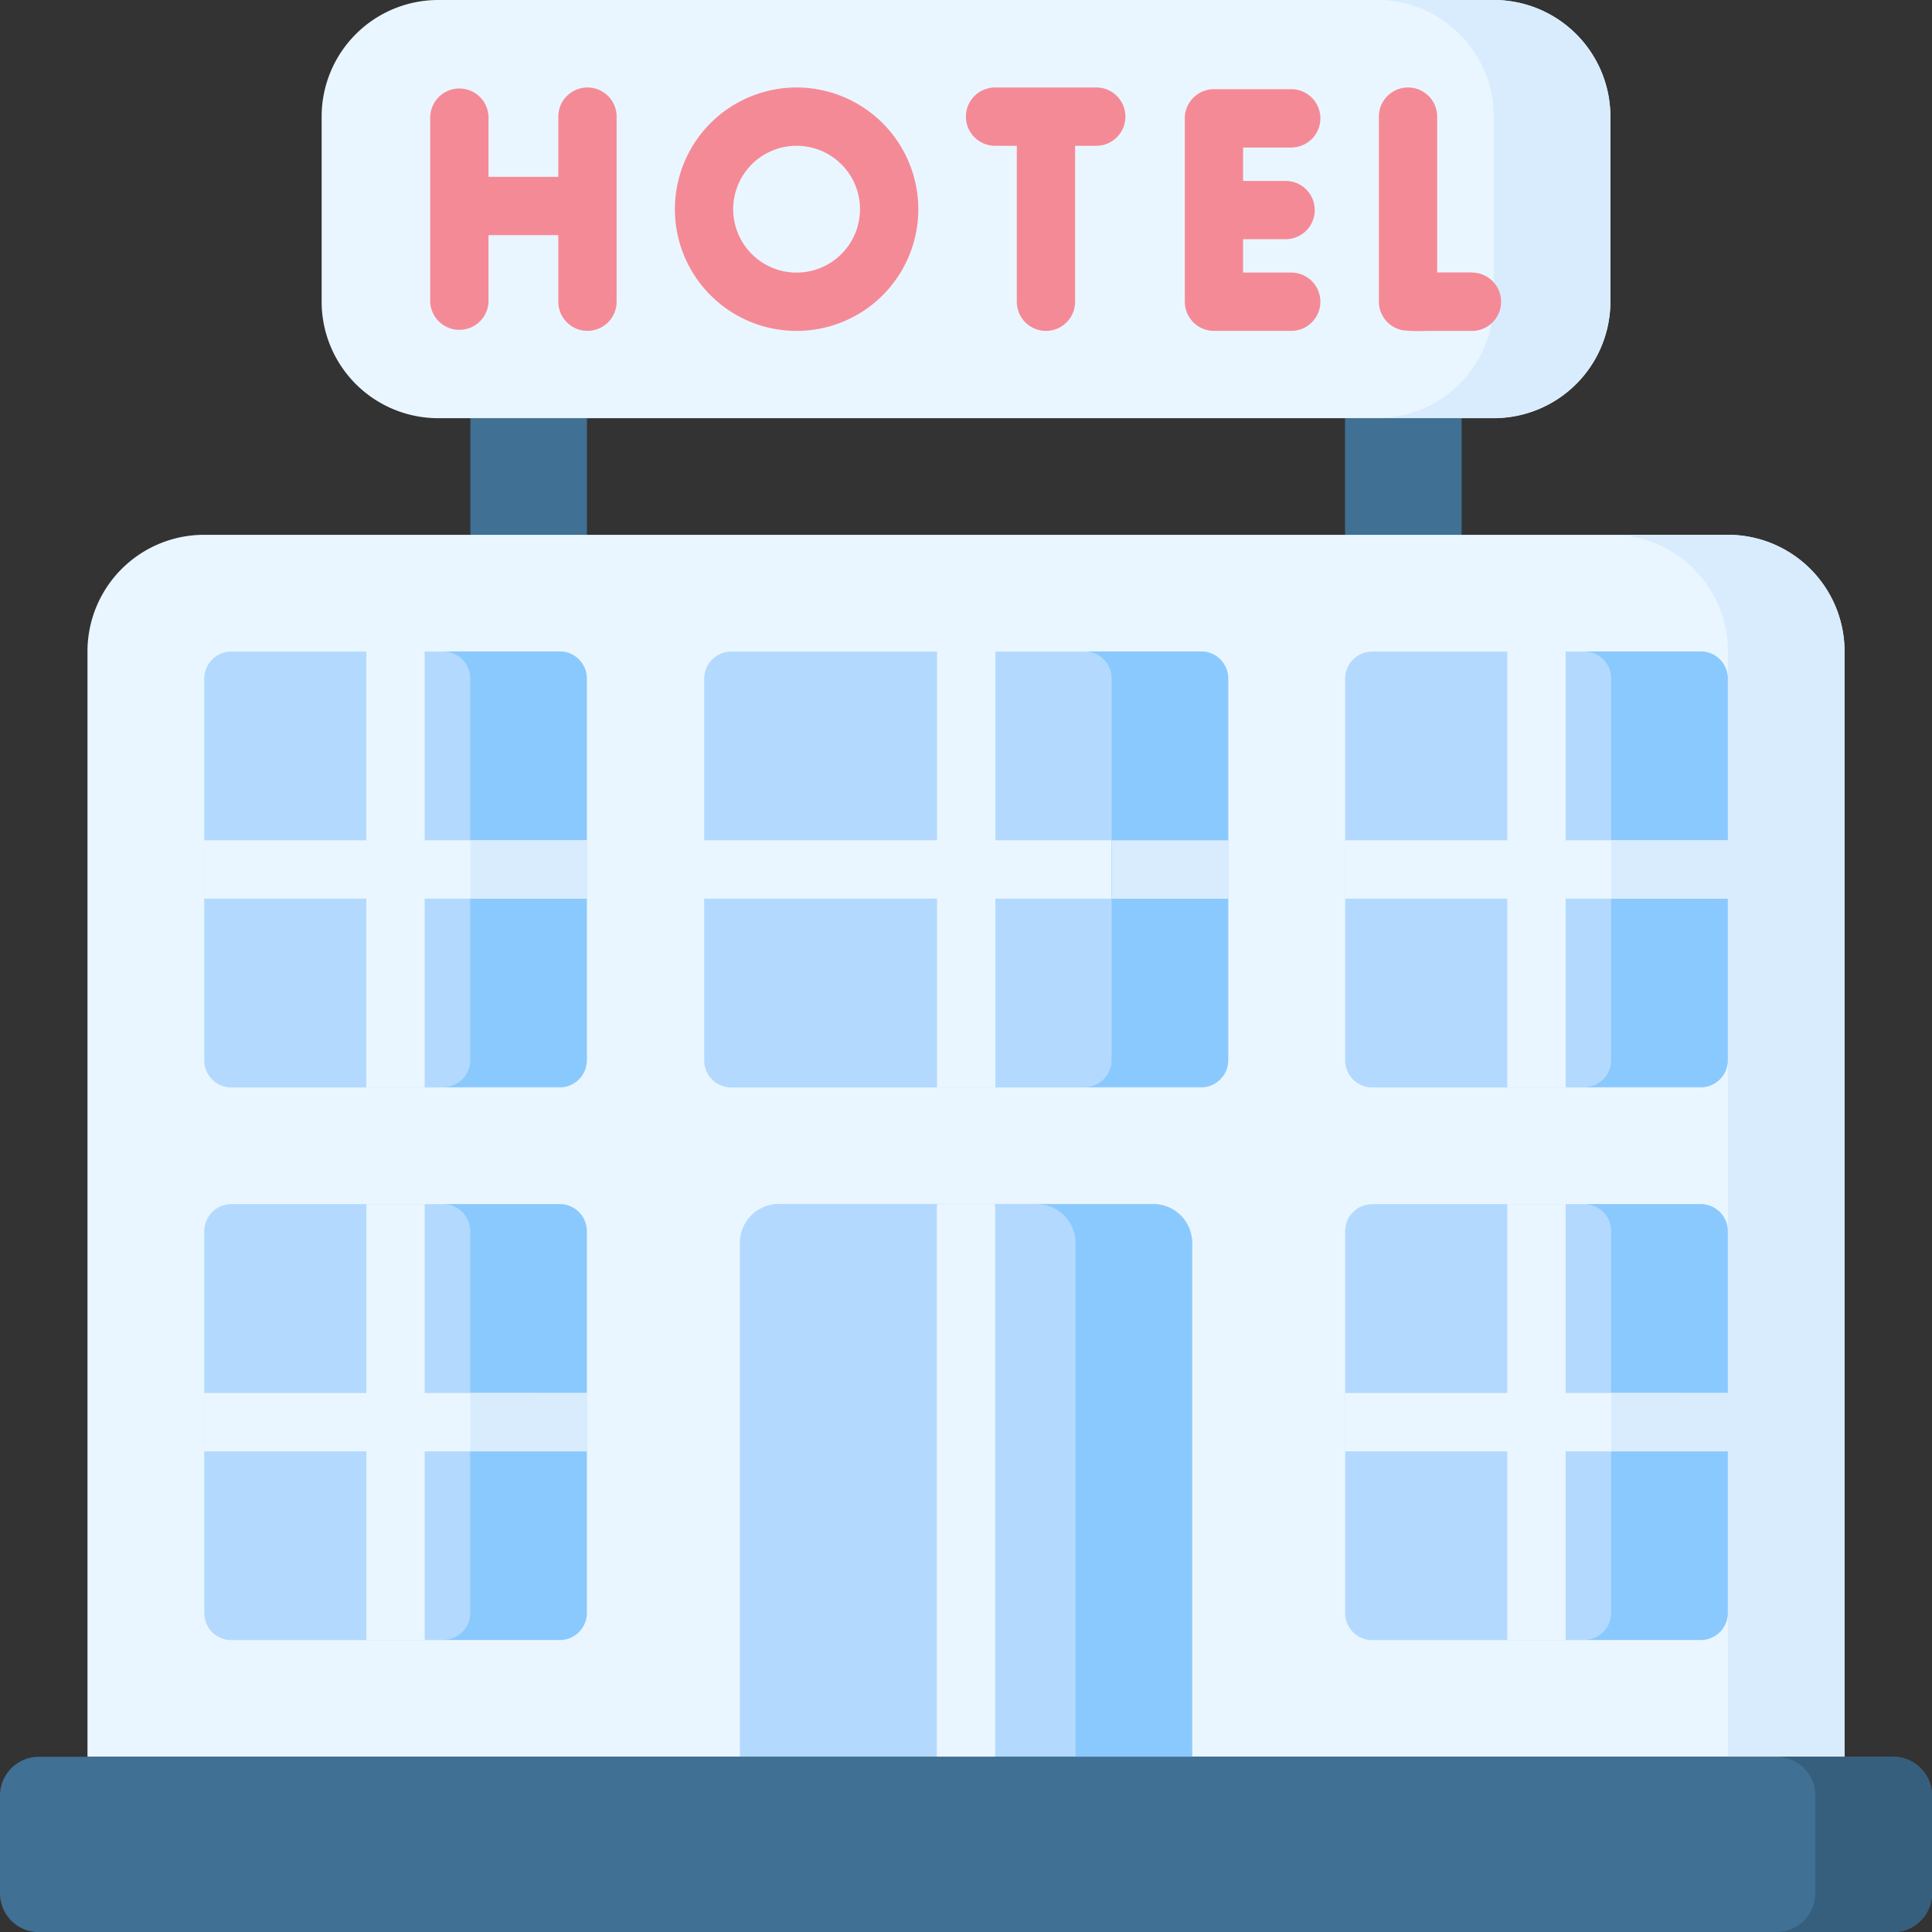 <svg xmlns="http://www.w3.org/2000/svg" id="hotel" width="50" height="50" viewBox="0 0 50 50">
    <rect x="0" y="0" width="50" height="50" fill="#333333" stroke="none"/>
    <defs>
        <style>
            .cls-1{fill:#407093}.cls-2{fill:#eaf6ff}.cls-3{fill:#d8ecfe}.cls-4{fill:#f58a97}.cls-5{fill:#b3dafe}.cls-6{fill:#8ac9fe}
        </style>
    </defs>
    <g id="Group_1467" transform="translate(12.173 10.823)">
        <path id="Path_10745" d="M124.652 110.825h3.018v4.268h-3.018z" class="cls-1" transform="translate(-124.652 -110.825)"/>
        <path id="Path_10746" d="M356.443 110.825h3.018v4.268h-3.018z" class="cls-1" transform="translate(-333.807 -110.825)"/>
    </g>
    <path id="Path_10747" d="M115.568 10.823H88.251A3.018 3.018 0 0 1 85.233 7.8V3.018A3.018 3.018 0 0 1 88.251 0h27.317a3.018 3.018 0 0 1 3.018 3.018V7.8a3.018 3.018 0 0 1-3.018 3.023z" class="cls-2" transform="translate(-76.909)"/>
    <path id="Path_10748" d="M367.975 0h-3.018a3.018 3.018 0 0 1 3.018 3.018V7.8a3.018 3.018 0 0 1-3.018 3.018h3.018a3.018 3.018 0 0 0 3.018-3.018V3.018A3.018 3.018 0 0 0 367.975 0z" class="cls-3" transform="translate(-329.317)"/>
    <g id="Group_1468" transform="translate(11.133 2.264)">
        <path id="Path_10749" d="M367.8 27.966h-.919v-4.033a.754.754 0 1 0-1.509 0v4.787a.754.754 0 0 0 .628.744 4.263 4.263 0 0 0 .633.015h1.175a.755.755 0 0 0 0-1.509z" class="cls-4" transform="translate(-340.82 -23.179)"/>
        <path id="Path_10750" d="M118.075 23.179a.754.754 0 0 0-.754.754v1.559h-1.806v-1.559a.755.755 0 0 0-1.509 0v4.791a.755.755 0 0 0 1.509 0V27h1.806v1.723a.754.754 0 1 0 1.509 0v-4.79a.754.754 0 0 0-.755-.754z" class="cls-4" transform="translate(-114.005 -23.179)"/>
        <path id="Path_10751" d="M316.734 25.136a.754.754 0 0 0 0-1.509h-2a.754.754 0 0 0-.754.754v4.747a.754.754 0 0 0 .754.754h2a.754.754 0 0 0 0-1.509h-1.246v-.863h1.1a.754.754 0 1 0 0-1.509h-1.1v-.864h1.246z" class="cls-4" transform="translate(-294.45 -23.583)"/>
        <path id="Path_10752" d="M259.382 23.179h-2.646a.754.754 0 0 0 0 1.509h.563v4.036a.754.754 0 1 0 1.509 0v-4.036h.574a.755.755 0 0 0 0-1.509z" class="cls-4" transform="translate(-242.117 -23.179)"/>
        <path id="Path_10753" d="M182.006 23.179a3.15 3.15 0 1 0 3.15 3.15 3.153 3.153 0 0 0-3.15-3.15zm0 4.791a1.641 1.641 0 1 1 1.641-1.641 1.643 1.643 0 0 1-1.641 1.641z" class="cls-4" transform="translate(-172.523 -23.179)"/>
    </g>
    <path id="Path_10754" d="M68.652 173.355H23.179v-28.606a3.018 3.018 0 0 1 3.018-3.018h39.437a3.018 3.018 0 0 1 3.018 3.018v28.606z" class="cls-2" transform="translate(-20.915 -127.89)"/>
    <path id="Path_10755" d="M430.028 141.73h-3.018a3.018 3.018 0 0 1 3.018 3.018v28.606h3.018v-28.606a3.018 3.018 0 0 0-3.018-3.018z" class="cls-3" transform="translate(-385.31 -127.889)"/>
    <path id="Path_10756" d="M207.773 333.4h-11.705v-13.3a1.006 1.006 0 0 1 1.006-1.006h9.693a1.006 1.006 0 0 1 1.006 1.006z" class="cls-5" transform="translate(-176.921 -287.936)"/>
    <path id="Path_10757" d="M277.743 319.1h-3.018a1.006 1.006 0 0 1 1.006 1.006v13.3h3.018V320.1a1.006 1.006 0 0 0-1.006-1z" class="cls-6" transform="translate(-247.896 -287.936)"/>
    <path id="Path_10758" d="M249.783 333.4v-14.192a.757.757 0 0 0-.009-.11h-1.491a.757.757 0 0 0-.009.11V333.4z" class="cls-2" transform="translate(-224.029 -287.936)"/>
    <path id="Path_10759" d="M187.287 183.921h12.161a.7.7 0 0 0 .7-.7v-9.881a.7.7 0 0 0-.7-.7h-12.161a.7.7 0 0 0-.7.7v9.876a.7.7 0 0 0 .7.705z" class="cls-5" transform="translate(-168.362 -155.777)"/>
    <path id="Path_10760" d="M194.122 177.524v-4.888h-1.509v4.888h-6.03v1.509h6.03v4.888h1.509v-4.888h6.03v-1.509z" class="cls-2" transform="translate(-168.362 -155.777)"/>
    <path id="Path_10761" d="M290.439 172.636h-3.018a.7.7 0 0 1 .7.7v9.876a.7.7 0 0 1-.7.7h3.018a.7.7 0 0 0 .7-.7v-9.872a.7.7 0 0 0-.7-.704z" class="cls-6" transform="translate(-259.353 -155.777)"/>
    <path id="Path_10762" d="M294.632 222.688h3.018v1.512h-3.018z" class="cls-3" transform="translate(-265.859 -200.941)"/>
    <g id="Group_1469" transform="translate(34.809 16.859)">
        <path id="Path_10763" d="M357.147 183.921h8.5a.7.7 0 0 0 .7-.7v-9.881a.7.7 0 0 0-.7-.7h-8.5a.7.7 0 0 0-.7.7v9.876a.7.7 0 0 0 .7.705z" class="cls-5" transform="translate(-356.443 -172.636)"/>
        <path id="Path_10764" d="M422.817 172.636H419.8a.7.7 0 0 1 .7.7v9.876a.7.7 0 0 1-.7.7h3.018a.7.7 0 0 0 .7-.7v-9.872a.7.7 0 0 0-.701-.704z" class="cls-6" transform="translate(-413.612 -172.636)"/>
        <path id="Path_10765" d="M362.152 177.524v-4.888h-1.509v4.888h-4.2v1.509h4.2v4.888h1.509v-4.888h4.2v-1.509z" class="cls-2" transform="translate(-356.443 -172.636)"/>
        <path id="Path_10766" d="M427.01 222.688h3.018v1.512h-3.018z" class="cls-3" transform="translate(-420.119 -217.8)"/>
    </g>
    <g id="Group_1470" transform="translate(34.809 31.162)">
        <path id="Path_10767" d="M357.147 330.384h8.5a.7.7 0 0 0 .7-.7V319.8a.7.7 0 0 0-.7-.7h-8.5a.7.7 0 0 0-.7.7v9.876a.7.7 0 0 0 .7.708z" class="cls-5" transform="translate(-356.443 -319.099)"/>
        <path id="Path_10768" d="M422.817 319.1H419.8a.7.7 0 0 1 .7.7v9.876a.7.7 0 0 1-.7.7h3.018a.7.7 0 0 0 .7-.7V319.8a.7.7 0 0 0-.701-.7z" class="cls-6" transform="translate(-413.612 -319.098)"/>
        <path id="Path_10769" d="M362.152 323.986V319.1h-1.509v4.888h-4.2v1.509h4.2v4.888h1.509v-4.888h4.2v-1.509z" class="cls-2" transform="translate(-356.443 -319.098)"/>
        <path id="Path_10770" d="M427.01 369.15h3.018v1.509h-3.018z" class="cls-3" transform="translate(-420.119 -364.262)"/>
    </g>
    <g id="Group_1471" transform="translate(5.282 16.859)">
        <path id="Path_10771" d="M54.789 183.921h8.5a.7.7 0 0 0 .7-.7v-9.881a.7.7 0 0 0-.7-.7h-8.5a.7.7 0 0 0-.7.7v9.876a.7.7 0 0 0 .7.705z" class="cls-5" transform="translate(-54.085 -172.636)"/>
        <path id="Path_10772" d="M120.459 172.636h-3.018a.7.7 0 0 1 .7.7v9.876a.7.7 0 0 1-.7.7h3.018a.7.7 0 0 0 .7-.7v-9.872a.7.7 0 0 0-.7-.704z" class="cls-6" transform="translate(-111.254 -172.636)"/>
        <path id="Path_10773" d="M59.794 177.524v-4.888h-1.509v4.888h-4.2v1.509h4.2v4.888h1.509v-4.888h4.2v-1.509z" class="cls-2" transform="translate(-54.085 -172.636)"/>
        <path id="Path_10774" d="M124.652 222.688h3.018v1.512h-3.018z" class="cls-3" transform="translate(-117.761 -217.8)"/>
    </g>
    <g id="Group_1472" transform="translate(5.282 31.162)">
        <path id="Path_10775" d="M54.789 330.384h8.5a.7.7 0 0 0 .7-.7V319.8a.7.7 0 0 0-.7-.7h-8.5a.7.7 0 0 0-.7.7v9.876a.7.7 0 0 0 .7.708z" class="cls-5" transform="translate(-54.085 -319.099)"/>
        <path id="Path_10776" d="M120.459 319.1h-3.018a.7.7 0 0 1 .7.7v9.876a.7.7 0 0 1-.7.7h3.018a.7.7 0 0 0 .7-.7V319.8a.7.7 0 0 0-.7-.7z" class="cls-6" transform="translate(-111.254 -319.098)"/>
        <path id="Path_10777" d="M59.794 323.986V319.1h-1.509v4.888h-4.2v1.509h4.2v4.888h1.509v-4.888h4.2v-1.509z" class="cls-2" transform="translate(-54.085 -319.098)"/>
        <path id="Path_10778" d="M124.652 369.15h3.018v1.509h-3.018z" class="cls-3" transform="translate(-117.761 -364.262)"/>
    </g>
    <path id="Path_10779" d="M48.994 470.1H1.006A1.006 1.006 0 0 1 0 469.09v-2.523a1.006 1.006 0 0 1 1.006-1.006h47.988A1.006 1.006 0 0 1 50 466.567v2.523a1.006 1.006 0 0 1-1.006 1.01z" class="cls-1" transform="translate(0 -420.096)"/>
    <path id="Path_10780" fill="#365e7d" d="M473.811 465.561h-3.018a1.006 1.006 0 0 1 1.006 1.006v2.523a1.006 1.006 0 0 1-1.006 1.006h3.018a1.006 1.006 0 0 0 1.006-1.006v-2.523a1.006 1.006 0 0 0-1.006-1.006z" transform="translate(-424.817 -420.096)"/>
</svg>
